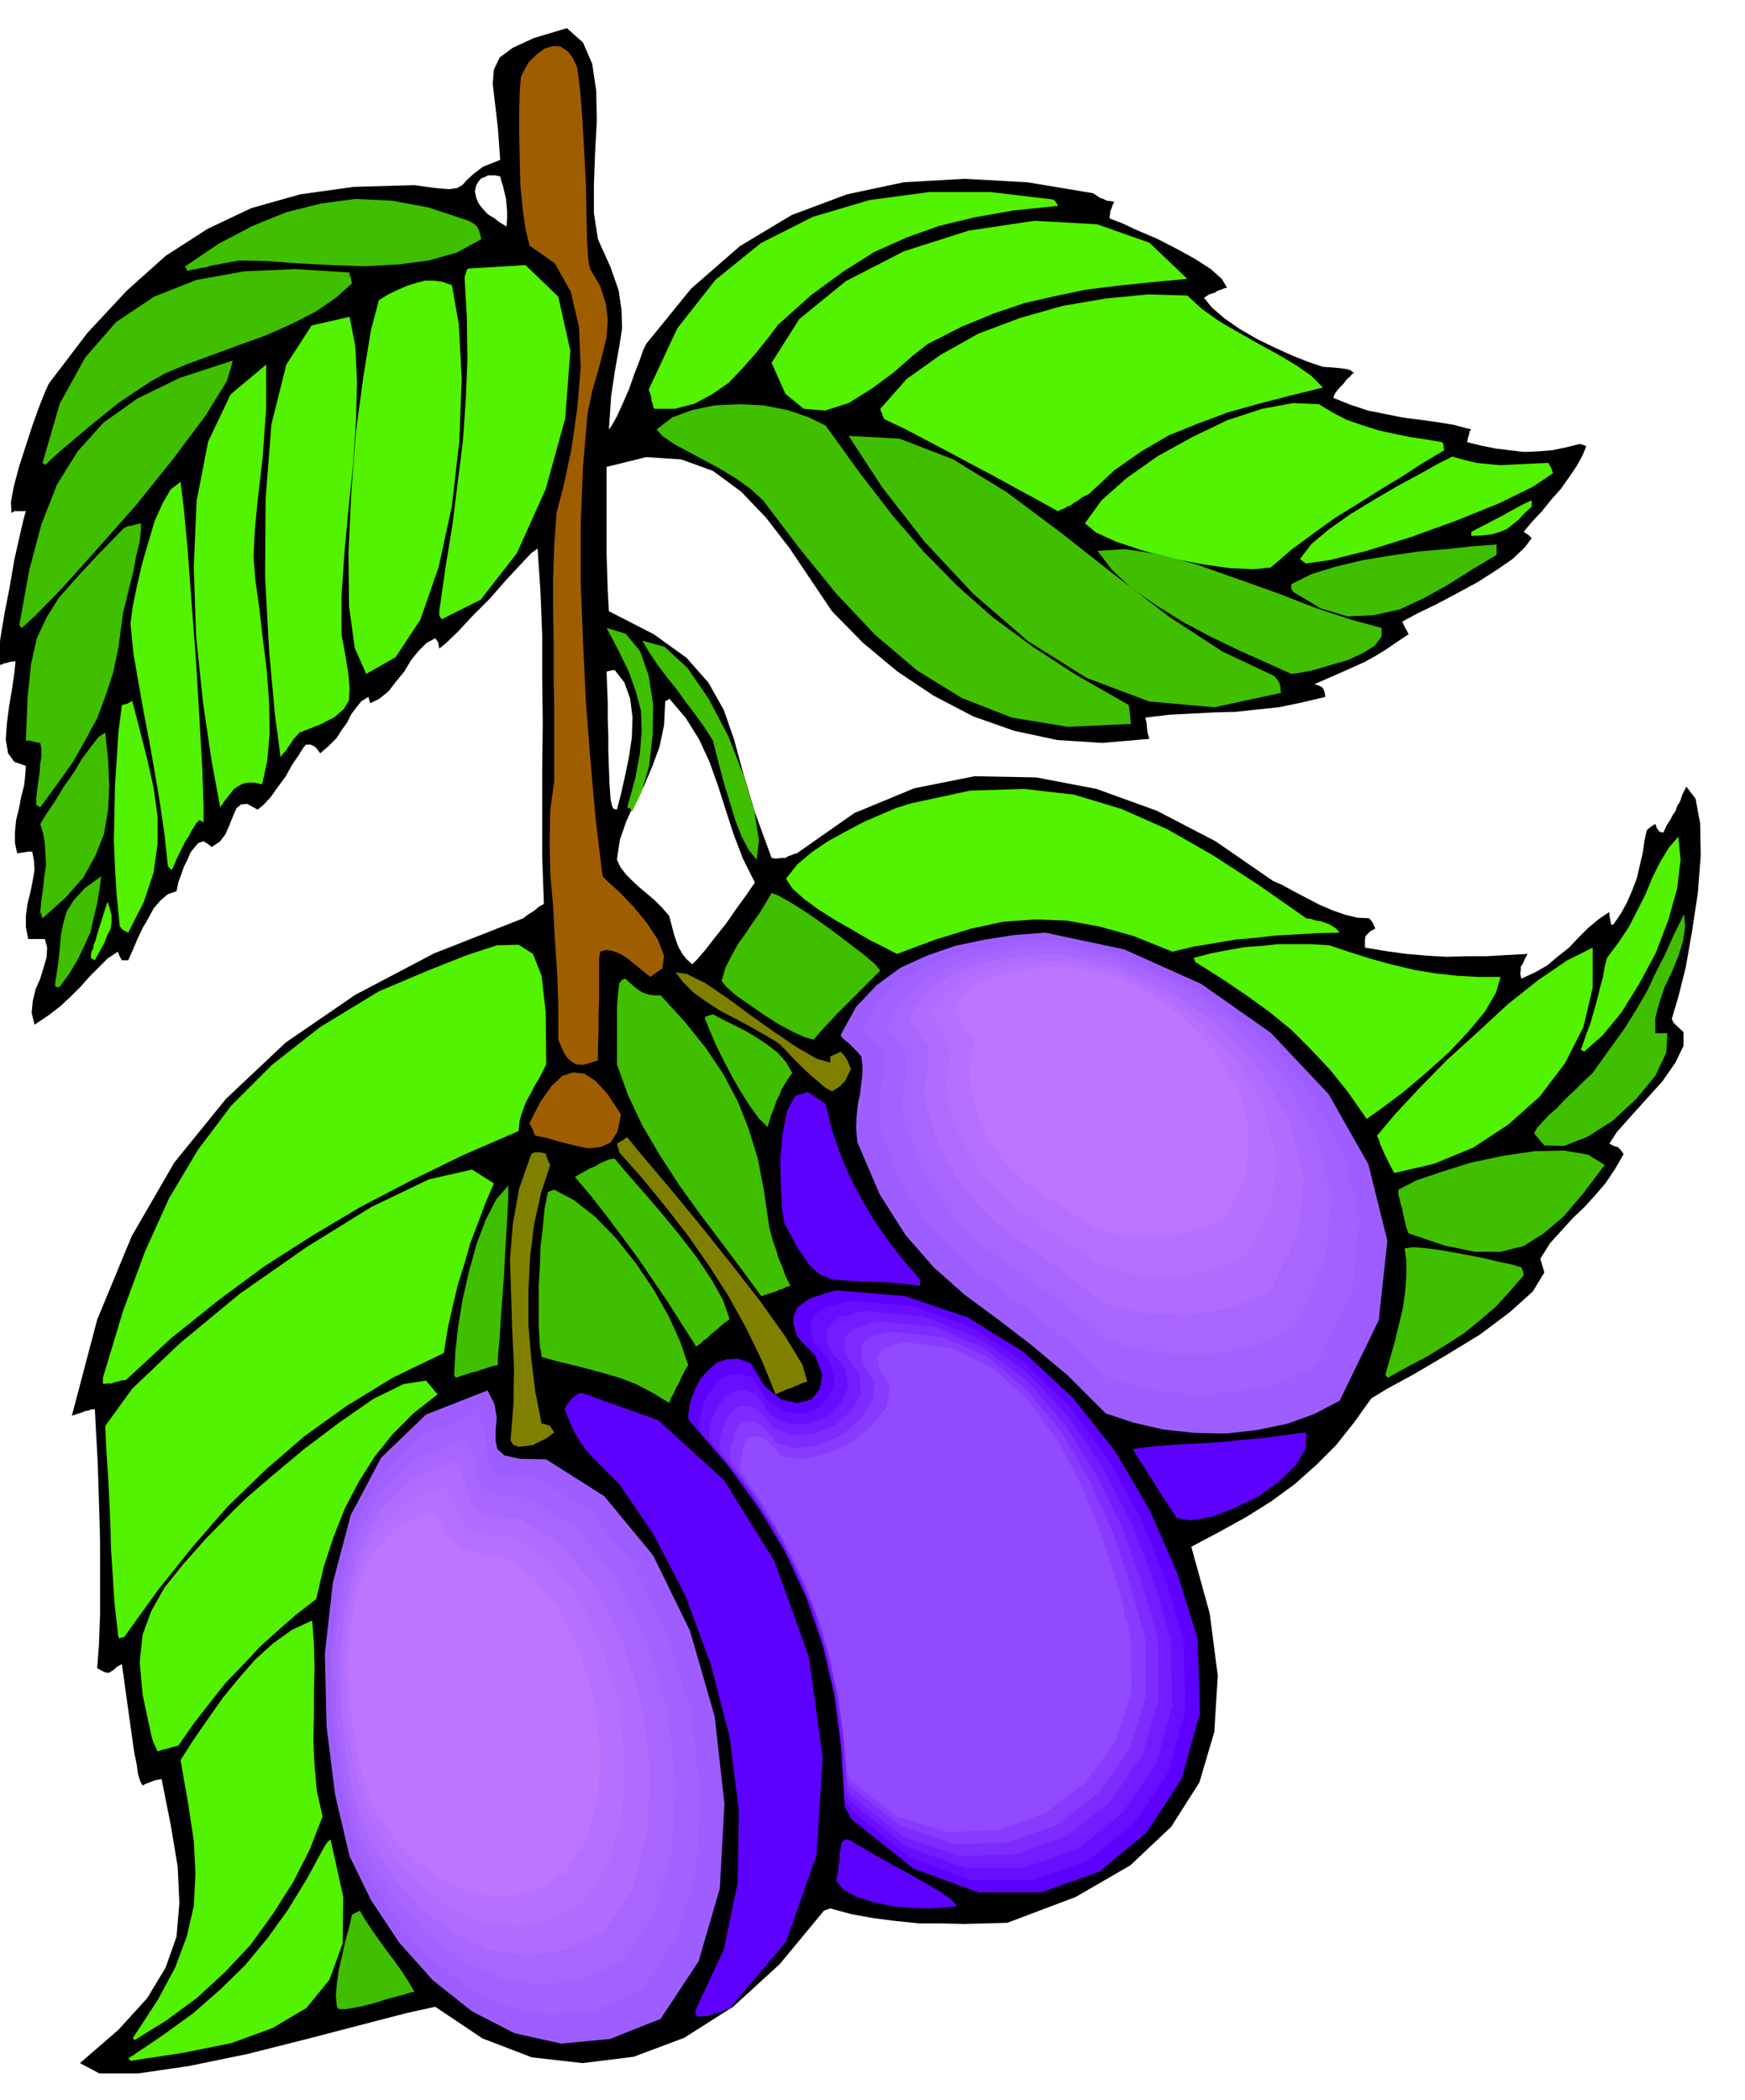 <svg xmlns="http://www.w3.org/2000/svg" width="490.455" height="590.099" fill-rule="evenodd" stroke-linecap="round" preserveAspectRatio="none" viewBox="0 0 3035 3652"><style>.pen1{stroke:none}.brush2{fill:#52f200}.brush3{fill:#40bf00}.brush4{fill:#9e5eff}.brush5{fill:#a361ff}.brush6{fill:#a866ff}.brush7{fill:#b06bff}.brush8{fill:#b570ff}.brush9{fill:#bd75ff}.brush10{fill:olive}.brush11{fill:#5e00ff}.brush12{fill:#9e5e00}</style><path d="m139 3588 67-58 50-55 32-53 19-54 5-59-3-63-12-72-16-80-11 2-8 3-8 3-6 3-3-5-2-5-3-10-2-15-5-25-5-36-7-50-9-65-9 5-5 5-5 3-3 2h-4l-4-1-6-3-7-4 3-39 2-54v-131l-2-69-2-64-3-54-2-39h-6l-5 2-6 1-4 2-10 3-9 3 44-167 60-145 74-128 90-111 104-98 121-83 137-72 155-61 9-7 10-6 8-7 9-5-3-81v-157l1-76-1-77v-76l-3-76-5-75-11 8-19 20-25 27-28 32-30 30-26 28-21 20-11 9-2-11-5-7-15 8-14 14-13 16-12 20-14 17-13 17-16 13-16 8-2-6-1-5-12 7-9 11-9 12-7 14-10 14-9 14-13 13-15 13-6-8-4-4-7-3h-8l-5 6-8 13-11 16-11 20-14 19-12 17-13 14-10 8-18-10-11 1-8 7-6 14-6 15-7 16-10 13-14 9-6-5-8-5-9 3-7 8-7 9-5 12-6 12-5 14-5 14-3 15-15 5-13 11-12 14-9 17-10 17-9 19-8 19-8 18h-11l-4-7-3-8-18 12-15 15-16 16-15 17-17 17-18 17-22 17-24 16-5-21 2-20 5-21 8-18 6-20 5-17 1-17-4-15H49l-4-21v-20l3-21 5-20 4-20 3-18-1-17-3-15h-6l-6 1-7 1-7 1-4-18v-19l2-21 5-20 4-21 5-19 2-19 1-15-20-7-11-15-4-24 2-28 4-31 5-29 4-28 2-20-10 1-6 2-5 1-3 2h-4l-1 1-1-18 4-31 7-42 9-46 8-47 9-40 7-30 4-14H25l-5 3-1-19 5-27 9-34 12-37 12-37 12-33 10-25 6-13 67-88 68-73 68-61 73-47 76-36 85-24 93-13 106-3 36 5 24 2 14-2 9-5 8-9 11-10 17-13 30-12-4-55-5-43-4-34 2-25 10-21 23-17 37-17 57-17 28 25 16 37 7 47 1 53-3 54-2 55v51l7 45 22 49 14 40 5 34 1 32-5 32-7 39-7 46-4 59 5-7 9-16 10-22 11-25 9-26 9-23 7-20 5-10 78-96 85-74 90-54 96-36 99-21 106-6 109 6 114 19 6 4 6 4 6 2 6 3 8 1 5 1-3 6-2 6-2 4v4l-1 4v5l21 8 28 13 33 14 35 18 31 17 28 18 19 17 9 15-6 2-5 2-6 2-4 3-10 3-9 6 14 17 22 19 26 18 31 18 31 15 31 14 28 11 24 8 15 1 12 1 8 1 7 1 6 2 6 5-3 1-4 5-6 5-5 7-6 6-6 7-4 6-2 6 30 12 30 10 30 6 30 6 30 4 30 4 30 5 30 8-3 3-1 6-2 6-1 7 24 6 25 5 24 3 26 3 24-1 25-2 24-5 24-6 6 2 5 2-7 17-10 18-13 19-14 20-17 19-16 20-17 18-15 18 8 5 6 6-12 16-21 20-29 20-33 21-37 20-34 18-33 16-26 14 2 5 3 6 3 5 3 6-21 14-19 13-18 11-18 10-20 9-20 9-23 10-25 11 7 2 6 3 2 2 2 4 1 4 1 7-42 10-39 8-38 4-37 4-38 1-38 2-39 2-42 5 2 8 1 10 1 9 3 10-82 7-78-5-75-16-71-25-69-36-63-42-60-50-54-55-37-55-37-55-41-53-43-45-49-36-55-20-61-4-69 17v151l1 33 1 32 2 35 78 40 57 41 38 43 27 48 18 52 16 59 20 67 29 79 5 1h6l6-1h7l5-3 6-2 5-2 4-1 100-70 104-43 105-21 107 2 105 20 105 38 102 53 100 69 16 7 20 11 21 11 23 12 23 10 23 8 21 5 20 1 3 3 3 4 2 4 3 7-8 4-6 6-3 3-1 6v14l36 6 36 5 35 3 35 2 34-1h35l35-2 37-2-5 9-4 9-3 4v6l-1 6 2 9 24-11 21-12 19-16 19-15 16-17 17-17 18-15 19-13v5l1 6 1 5 1 6h4l13-19 11-20 9-21 8-21 5-22 5-21 3-21 4-19 7-6 8-5 3 8 4 5 2 1 5 1 6-13 6-9 4-8 5-7 3-9 5-8 4-12 7-14 16 21 8 43 1 56-5 65-10 66-11 63-13 52-11 37v2l3 6 17 16v24l-14 29-23 33-28 31-28 31-23 26-13 20 8 4 7 2 4 4 6 8-15 26-16 24-18 21-19 21-20 19-20 22-20 22-17 27 7 24-20 33-40 36-52 39-59 36-56 33-46 25-28 17-30 42-31 39-35 35-37 33-41 30-43 27-47 26-49 26 32 116 14 108-6 98-26 88-49 77-71 67-95 55-119 45-38 1-38 1-39-1h-38l-40-4-39-5-39-7-37-10-6 2-5 2-77 93-81 74-85 54-88 33-89 11-88-10-86-33-82-55-50 11-77 20-96 25-103 26-102 21-89 13h-67l-34-18zm934-2093 6 13 10 13 11 11 13 12 12 10 14 12 12 12 13 15 2 8 3 11 3 12 4 12 4 11 7 12 7 9 10 9 8-8 14-16 17-22 20-25 18-26 16-22 11-16 5-7-21-42-16-42-14-43-13-41-15-42-18-39-23-37-29-34-3 3-4 1-2 42-8 38-13 35-14 33-17 31-14 31-11 32-5 34zm-11-105 1 5 1 5 1 2 1 3 2 2 5 1 7-27 7-31 7-34 5-34 1-35-4-32-10-28-17-22-6 1-8 2 1 27 1 27v28l1 29v27l1 28 1 28 2 28zM826 333l2 10 4 10 5 7 6 7 6 6 10 6 9 7 13 8 1-14v-12l-1-13-1-10-3-12-2-9-3-9-2-8-8-2h-13l-6 3-6 2-5 6-4 7-2 10z" class="pen1" style="fill:#000"/><path d="m223 3580 58-39 54-39 48-42 43-42 39-47 36-50 33-54 31-57 5-7 5-4 22 100-1 81-23 63-40 49-59 35-71 26-84 17-92 14-1-2-3-2z" class="pen1 brush2"/><path d="m234 3540 41-63 30-56 20-54 12-52 3-56-3-58-10-66-13-74 23-36 25-36 26-37 28-34 28-32 31-28 32-23 36-17 3 40 1 41-1 42v43l-1 42 2 44 4 44 10 45-22 57-29 57-35 55-39 54-45 48-49 45-53 39-55 34-3-4 3-4zm-29-701-6-52-3-48-3-46-1-42-2-43-2-42-3-43-2-43 47-65 83-79 104-86 116-81 113-70 100-48 75-17 38 24-15 35-13 35-13 34-10 35-11 35-9 37-9 40-7 44-89 43-80 49-74 53-68 59-65 63-61 70-60 75-59 82-6 1-2 2-3-6v-5z" class="pen1 brush2"/><path d="m263 3017-15-70-5-56 5-48 15-41 23-41 32-40 40-45 50-51 23-22 43-37 55-46 61-46 59-41 53-26 39-6 20 24-42 33-36 36-32 40-27 43-24 46-20 50-17 52-13 56-35 27-32 28-31 28-29 31-30 31-27 34-28 36-28 40-9 2-9 3-10 2-8 3-3-7-3-6-3-8-2-8zm-84-621 35-116 38-103 42-93 50-84 58-77 71-71 84-66 102-62 85-36 68-27 52-17 38-1 25 16 15 38 7 62 1 92-6 12-6 12-8 13-7 14-8 14-6 16-5 16-2 19-97 42-90 44-88 46-84 50-83 53-81 60-81 65-79 73-9 1-6 2-6 1-3 2h-8l-8 1v-11z" class="pen1 brush2"/><path d="m586 3490-2-20 2-21 3-22 5-22 5-22 5-20 5-18 3-15 7-4 7-3 10 17 12 18 12 17 13 18 12 16 13 18 11 17 12 20-7 1-16 5-23 6-25 8-25 6-22 4h-14l-3-4zM96 1710l5-33 3-27 2-24 4-20 6-21 12-19 19-21 29-21-3 23-4 24-6 25-6 26-11 24-12 25-14 23-17 23-7-1v-6zm-26-124 2-21 3-20 2-21 3-19-1-20-1-18-3-18-5-16 11-18 15-22 15-25 17-24 15-25 15-20 13-17 12-8 5 47 2 45-2 42-7 42-15 38-21 38-31 35-40 36-2-6-2-5z" class="pen1 brush3"/><path d="m608 3228-25-106-15-119-3-127 14-124 31-117 53-100 78-75 107-42 12 24 4 24-2 21v19l3 14 12 11 27 6 46 1 101 64 85 103 64 131 43 149 17 152-8 147-37 127-66 100-88 35-85 8-81-18-74-38-68-54-59-66-49-74-37-76z" class="pen1 brush4"/><path d="m615 3203-23-98-13-109-4-116 12-114 27-107 48-92 70-70 98-39 11 23 5 22v20l2 18 4 13 14 11 26 5 43 1 91 58 77 94 58 120 40 135 17 140-7 134-34 117-60 92-82 35-79 8-76-16-69-34-64-51-54-60-45-69-33-71z" class="pen1 brush5"/><path d="m619 3181-21-89-13-101-4-106 10-104 24-98 44-83 64-63 89-35 10 19 4 20 2 18 4 16 6 12 15 10 25 5 39 1 83 52 71 86 53 109 37 123 14 126-6 122-30 106-55 83-74 33-72 9-70-13-65-30-60-45-51-55-42-63-31-65z" class="pen1 brush6"/><path d="m623 3155-18-79-11-90-4-95 9-95 21-89 38-76 56-58 79-32 10 19 6 19 4 18 6 15 8 12 15 9 24 5 36 2 74 46 62 76 47 97 33 110 13 112-5 109-26 95-49 74-68 32-66 10-65-10-59-27-56-41-47-50-39-58-28-60z" class="pen1 brush7"/><path d="m630 3130-17-71-11-79-4-85 6-84 17-79 32-67 49-51 70-29 9 16 8 16 6 14 8 15 11 11 17 9 23 4 34 2 65 40 54 68 41 85 28 97 11 99-5 97-24 84-43 66-59 32-59 11-58-9-54-23-50-37-44-45-36-52-25-55z" class="pen1 brush8"/><path d="m634 3105-14-62-10-69-5-75 5-74 14-69 27-59 42-44 60-24 9 13 9 14 8 13 11 13 13 9 17 8 22 5 28 1 56 36 47 59 36 74 25 84 10 86-4 83-21 73-37 57-53 31-52 11-53-6-49-20-46-32-40-40-33-47-22-49z" class="pen1 brush9"/><path d="m63 1390 3-27 3-20 1-16 2-10v-14l-1-6-1-5-6-1-5-1-7-2h-7l3-76 6-57 10-45 17-36 21-34 30-34 37-40 47-48 7-3 7-1 7-2 8-2v12l-2 20-6 24-5 28-7 27-6 25-5 20-2 15-6 45-9 43-13 40-15 40-20 37-22 39-27 38-30 41-5-3-2-1v-10z" class="pen1 brush3"/><path d="m158 1662 1-7 3-5 1-7 3-7 3-11 4-13 6-19 8-25 4 12 3 12v12l-2 12-6 12-5 13-8 14-8 15-7-4v-4z" class="pen1 brush2"/><path d="m34 1085 17-94 21-79 27-69 36-58 45-50 59-42 74-36 92-30-10 35-37 60-56 75-65 81-69 78-61 68-46 47-23 21-4-4v-3z" class="pen1 brush3"/><path d="m208 1608-5-51-3-48-2-48 1-47 1-48 3-46 3-47 6-47 9-2 9-5 13 50 13 51 11 49 7 50v49l-7 50-17 51-27 53-8-4-4-3-3-5v-2zm84-102-6-56-8-54-9-54-9-51-10-52-9-51-9-52-5-51 4-31 7-34 9-39 11-38 11-37 14-31 14-24 17-13 5 40 7 73 7 94 8 105 6 101 5 89 2 63v27l-4-2-3-2-6 6-4 7-4 6-4 8-6 9-6 12-8 16-10 23-5-4-2-3z" class="pen1 brush2"/><path d="m74 805 30-103 44-80 54-62 66-44 73-29 83-15 89-4 95 6v4l2 5 1 4 1 6-28 25-35 24-41 21-45 20-47 17-46 17-44 16-38 16-27 15-27 18-27 18-26 21-26 21-26 22-26 22-25 23-1-2-3-2z" class="pen1 brush3"/><path d="M463 634v76l-3 41-3 43-5 43-5 44-4 44-2 43 3 40 7 49 6 53 7 56 4 55 1 53-4 48-9 42-14-3h-11l-9 2-7 4-8 5-7 9-8 10-9 13-15-81-15-102-12-115-4-119 5-116 20-103 39-82 62-52z" class="pen1 brush2"/><path d="m790 2389 2-39 5-44 8-48 11-48 13-47 16-42 18-35 21-24v21l-2 39-3 49-3 56-4 53-3 47-3 33v14l-10 2-9 3-9 3-9 3-9 2-9 3-9 3-9 3-3-4v-3z" class="pen1 brush3"/><path d="m608 551 10 51 3 63-2 69-5 76-8 76-7 77-5 73v67l7 38 5 32 2 24-1 21-9 15-16 14-25 13-36 14-10 11-6 9-5 7-3 5-5 5-4 6-10-76-10-109-7-130 1-135 10-129 26-104 44-68 66-15z" class="pen1 brush2"/><path d="m888 2505 5-63 1-63-3-63-2-63-2-63 5-62 11-61 21-60 6-3h10l4 1 6 2v3l2 5 2 5 3 6-16 49-12 54-7 56-3 60v59l5 59 7 57 11 56h4l5 2 3 1 3 1 3 5 4 6-5 4-8 6-12 6-12 6-14 2-12 1-9-4-4-7z" class="pen1 brush10"/><path d="m1211 3493 48-103 24-116 2-125-16-128-33-127-44-119-55-106-60-88-19-19-15-15-14-14-11-13-11-16-9-15-8-18-8-20 4-8 5-6 4-5 4-3 6-5 6-2 134 48 114 104 88 141 60 167 24 175-11 170-53 150-98 116-7 2-9 4-11 3-11 4-11 1h-7l-4-5 2-9z" class="pen1 brush11"/><path d="m321 464 59-40 59-31 59-24 60-15 60-8 64 3 64 12 69 23 9 5 6 5 1 3 2 4 2 6 2 9-42 23-49 14-54 7-57 3-59-2-57-3-55-4-48-1-22 4-15 3-12 2-9 3-9 1-7 2-8 1-9 2-1-5-3-2zm618 1878-2-36v-70l2-33 1-34 4-33 3-33 6-30 5-2 6-2 34 18 37 29 36 37 35 44 31 46 26 46 20 44 14 41-5 8-4 8-4 8-4 9-5 8-3 8-5 8-3 9-31-19-27-14-26-10-23-7-26-7-26-7-30-7-33-9-1-9-2-9z" class="pen1 brush3"/><path d="m659 522 16-10 17-8 16-7 16-5 15-4h15l15 2 17 6 12 68 5 94-4 108-13 114-23 106-32 92-43 65-51 29-20-45-10-73-1-93 5-104 8-106 13-96 13-80 14-53z" class="pen1 brush2"/><path d="m921 1953 19-37 19-27 19-18 19-6 19 2 20 13 21 23 23 35-6 30-12 19-18 8-21 2-24-5-24-6-24-7-20-4-3-6-2-6-3-5-2-5z" class="pen1 brush12"/><path d="m1000 2047 8-5 9-5 9-5 10-4 8-5 9-4 8-3 8-1 22 26 28 32 31 36 32 39 30 39 26 39 20 36 11 32-12 9-10 9-10 8-7 7-7 5-5 5-5 3-2 2-25-39-24-38-26-38-25-37-28-38-27-36-28-36-28-33z" class="pen1 brush3"/><path d="M971 1808v-60l-2-58-4-57-3-57-5-57-1-54 1-55 7-53v-120l-1-59v-58l-1-59v-57l2-57 4-55 13-50 13-62 10-70 6-71-3-70-14-61-28-50-44-31-7-29-5-35-4-42-1-43-1-44v-40l1-35 2-26 13-24 15-15 14-10 15-4 12 1 12 8 9 11 8 18 5 39 4 51 3 54 3 57 1 52 1 46 2 33 3 17 18 31 10 31 3 28-2 29-7 29-8 31-10 34-8 38-8 94-4 99v101l4 104 5 103 8 104 9 102 12 99 9 9 20 18 24 25 24 29 19 29 11 28-3 22-21 15-11-9-10-8-11-9-10-8-12-7-11-4-12-2-10 3-2 12v71l-1 28v28l-1 26v24l-15 5-12 3-11-1-7-4-8-7-6-9-5-11-5-12z" class="pen1 brush12"/><path d="m1197 2462 3-23 8-21 10-20 14-15 14-13 18-6 20-1 22 8 24 40 29 23 27 6 25-6 15-19 4-25-12-32-32-34-6-22 1-15 6-13 10-8 12-8 15-5 15-5 16-4 119 10 109 37 97 60 86 80 73 92 61 104 48 110 35 113 4 129-32 115-61 93-82 68-101 36h-109l-113-41-109-87-3-6-3-6-3-5-2-5-6-100-12-94-21-88-28-81-37-80-46-76-55-76-64-74-3-5v-5z" class="pen1 brush11"/><path d="m1215 2480 3-21 7-20 8-17 12-14 12-12 16-6 17-1 19 7 25 39 31 20 31 3 28-9 19-21 9-28-9-33-28-33-5-20 1-14 5-12 9-7 11-7 14-4 14-4 16-4 111 10 101 37 90 60 79 78 66 90 56 101 43 105 32 107 4 123-30 109-60 89-80 65-97 34h-105l-107-39-103-83-6-11-5-7-6-94-11-87-19-83-26-79-35-77-42-74-52-73-60-72-2-6-1-5z" class="pen1" style="fill:#690dff"/><path d="m1233 2498 2-20 6-17 7-16 10-12 11-10 13-5h15l19 7 23 35 32 16h34l33-12 24-23 13-29-5-32-26-31-6-20 1-14 4-10 9-7 9-7 13-3 13-4 15-4 104 9 94 37 83 58 73 77 60 88 51 98 39 101 30 102 3 116-29 103-58 84-77 62-93 33-101 1-104-37-97-78-6-8-5-7-5-87-11-82-18-79-23-75-32-74-39-72-48-71-56-70-4-6v-5z" class="pen1" style="fill:#731cff"/><path d="m1251 2516 2-18 5-16 6-14 8-11 8-9 11-3h13l16 6 24 32 34 13 38-3 36-14 28-25 17-30-1-33-23-31-4-18v-12l4-9 7-6 8-5 12-4 13-4 14-4 97 9 87 37 75 57 66 76 54 86 46 94 35 97 27 96 1 108-29 96-56 80-75 59-89 32-96 3-98-33-92-72-3-6-2-4-2-4v-4l-6-80-11-76-16-74-22-71-31-71-36-69-44-69-52-68-2-6-2-5z" class="pen1" style="fill:#7d2bff"/><path d="m1269 2534 2-18 4-14 3-12 6-9 6-7 10-2 12 1 15 7 23 29 35 10 40-6 40-18 32-28 21-31 3-33-19-29-4-17v-12l3-9 6-6 8-5 10-3 11-3 13-3 90 9 80 36 68 57 60 73 48 84 41 91 31 93 25 91 1 102-29 91-54 75-72 56-86 30-92 3-93-31-87-68-3-4-2-3-2-5v-2l-6-74-10-71-15-70-21-67-27-68-33-66-41-67-47-66-2-6-2-5z" class="pen1" style="fill:#873bff"/><path d="m1287 2552 2-15 2-13 2-11 4-7 5-6 8-2 10 1 15 6 23 26 36 7 42-9 44-20 37-30 25-32 6-34-17-28-4-15v-10l3-8 6-5 7-4 9-3 10-3 12-3 83 11 72 36 61 56 52 72 42 81 35 88 27 87 21 85 1 94-28 85-52 71-70 53-82 30-88 3-88-27-80-62-4-9-3-5-6-66-9-65-14-65-18-64-25-66-30-64-37-66-43-64-2-6-2-5z" class="pen1" style="fill:#914aff"/><path d="M1455 3272v-6l2-9 1-10 2-10v-11l2-10 1-8 2-5 5-4h6l18 11 26 15 28 16 32 17 28 16 26 15 20 14 11 12-20 2-28 2-32-1-33-3-33-7-29-9-22-12-13-15z" class="pen1 brush11"/><path d="m764 1063 11-77 12-74 9-73 9-71 5-72 3-70-1-72-4-72 2-6 1-3 1-4 3-2 99-6 57 55 21 94-9 118-34 123-50 111-63 81-68 34-4-7v-7z" class="pen1 brush2"/><path d="m1073 1989 5-3 5-3 4-3 4-2 28 34 44 52 52 63 56 70 52 67 44 62 29 48 8 29-8 2-6 3-8 3-6 3-7 2-7 3-7 3-6 3-24-59-27-56-31-56-34-53-37-53-39-50-40-49-40-45-2-8-2-7z" class="pen1 brush10"/><path d="M1073 1851v-99l1-12 1-14 2-16 5-6 6-2 6 6 7 6 6 5 7 5 6 3 9 3 9 1h11l42 46 37 46 30 45 25 47 19 48 16 52 11 57 9 63 6 22 6 17 4 14 5 11 3 8 3 9 4 9 6 11-7 2-6 3-6 2-6 3-7 2-6 2-7 2-6 2-36-49-36-48-37-49-35-49-33-51-30-51-25-53-19-53z" class="pen1 brush3"/><path d="m1175 1691 20 3 32 16 37 25 42 31 41 29 40 27 33 19 24 7v-11l10-4 8-4 6 6 4 6 1 2 2 4 2 5 3 7-5 10-5 11-4 4-5 5-6 4-8 5-11-6-12-10-15-13-14-13-15-15-13-14-11-11-7-5-22-13-23-13-26-14-25-13-25-16-22-16-18-18-13-17z" class="pen1 brush10"/><path d="m1091 1404 14-51 8-43 3-39-1-34-9-34-12-34-18-37-21-40 33 10 25 30 15 42 8 52-1 53-6 53-13 45-17 35-3-6-5-2zm135 367 1-3 3-1 3-1 7-2 17 9 20 10 20 10 20 12 18 12 18 14 14 16 11 19-8 11-6 10-5 8-3 9-5 9-4 12-6 15-6 20-16-16-15-21-16-25-15-26-15-29-13-26-11-26-8-20z" class="pen1 brush3"/><path d="m1364 2127-4-26-2-38-1-46 4-45 8-40 14-26 22-7 31 21 10 42 14 41 16 39 20 39 21 36 25 37 27 35 31 36v11l-54-6-41-1-33-2-25-2-22-9-18-17-20-29-23-43z" class="pen1 brush11"/><path d="m1255 1706 7-24 11-21 11-20 13-18 12-18 12-17 11-18 10-17 11 4 23 13 30 19 34 24 32 24 29 22 21 18 9 11-15 15-15 15-15 15-15 15-15 15-14 15-14 15-13 15-15-4-20-9-26-14-25-16-26-18-23-16-17-15-8-10zm-138-592 39 11 40 37 37 54 34 65 26 67 19 63 8 51-4 33-14-17-12-23-11-28-9-30-10-32-8-30-7-27-5-20-16-25-16-22-16-21-15-21-17-21-15-20-15-22-13-22z" class="pen1 brush3"/><path d="m1491 1986-2-25 1-21 2-20 4-18 2-18 2-16v-16l-2-15-9-10-6-6-7-7-4-3-7-6-3-5 27-49 36-38 41-30 46-21 49-17 52-11 52-8 53-4 137 29 134 60 121 85 101 107 69 122 33 133-15 138-68 140-44 23-47 17-53 11-53 6-56-1-54-6-52-12-48-16-66-66-62-52-60-46-57-42-54-48-49-56-45-71-39-91z" class="pen1 brush4"/><path d="m1531 1964-2-22v-19l2-18 3-16 2-16 2-15v-29l-9-7-6-6-7-6-5-4-7-9-2-8 26-43 33-34 37-26 42-19 44-15 47-9 47-7 47-3 124 27 121 55 109 78 92 97 63 111 30 120-12 126-62 127-39 20-43 15-48 9-49 6-50-1-50-5-47-11-44-14-61-59-58-47-55-41-51-38-49-44-43-51-39-66-33-83z" class="pen1 brush5"/><path d="m1571 1946-2-19v-17l2-16 3-14 1-15 2-13-1-13-2-13-6-8-5-6-6-7-5-6-8-10-2-7 23-38 29-30 33-23 38-16 39-13 43-8 42-7 43-3 112 24 109 49 98 70 82 88 57 99 26 109-11 112-55 114-35 18-39 15-42 9-44 5-46-1-44-5-42-9-38-14-58-50-54-39-51-36-45-34-43-40-37-47-34-60-27-75z" class="pen1 brush6"/><path d="m1611 1924-3-17v-14l1-14 3-12 1-13 2-12v-12l-1-11-6-7-5-7-6-7-4-6-4-7-3-6-3-5-1-3 19-34 26-25 30-19 34-13 35-9 38-6 38-4 38-2 98 20 96 43 86 62 73 78 51 88 24 96-10 99-48 99-31 16-34 13-39 8-39 6-41-1-40-3-38-7-32-11-54-44-48-34-45-32-39-31-36-36-32-42-28-54-23-68z" class="pen1 brush7"/><path d="m1647 1906-1-15v-13l1-13 3-11 1-11 2-10 1-9v-9l-6-7-5-7-6-8-4-7-4-8-3-6-3-6-1-2 17-28 23-22 26-16 30-10 31-8 34-5 34-3 34-2 83 17 82 38 75 54 63 69 44 77 22 84-8 86-42 87-27 14-30 11-34 7-34 5h-37l-34-3-33-7-29-9-49-35-43-29-40-27-34-27-31-32-26-37-24-48-18-59z" class="pen1 brush8"/><path d="m1687 1888-1-14v-12l1-10 3-9 1-9 2-7 1-9v-7l-6-7-5-8-6-9-4-8-4-9-3-6-3-5-1-2 14-25 19-17 23-13 26-8 27-6 29-3 29-3 29-2 71 14 70 33 64 47 54 59 38 65 18 72-6 73-33 73-24 12-27 10-30 7-30 5-32 1-30-1-28-5-24-7-43-28-38-24-34-23-28-22-26-28-21-32-18-41-14-52z" class="pen1 brush9"/><path d="m1367 1528 20-25 25-21 28-19 31-17 30-16 30-13 28-12 26-8 102-22 94-3 87 10 83 25 79 35 79 45 80 52 83 58 8 1 9 3 8 1 8 3 6 2 7 4 6 4 6 7-40 1-36 2-36 2-34 4-35 3-35 6-37 6-38 9-67-27-61-17-56-10-54-2-56 4-56 12-62 19-67 25-21-11-26-13-29-17-30-17-30-19-26-19-20-18-11-17z" class="pen1 brush2"/><path d="m1142 747 27-21 35-13 39-8 43-2 42 2 41 8 36 12 31 15 59 82 57 74 55 64 58 59 61 54 69 51 77 50 91 52 1 6 1 6v4l1 4v5l1 8-110 5-97-16-87-34-78-48-73-62-67-71-65-80-63-83-22-20-25-18-28-17-28-15-28-15-24-13-19-13-11-12z" class="pen1 brush3"/><path d="m1128 678 50-107 66-84 79-64 91-46 98-29 104-14h107l109 13 5 5 3 6-77 8-68 12-62 15-56 20-56 25-54 34-56 41-58 52-18 24-21 26-23 26-24 25-29 20-30 16-34 9h-36l-2-4-1-5-2-5v-5l-3-10-2-4z" class="pen1 brush2"/><path d="m1342 631 48-76 81-66 101-52 113-36 114-17 109 6 91 32 66 63-64 6-58 6-56 7-52 11-53 12-53 18-56 23-59 30-27 21-33 29-38 28-40 25-41 13-37-3-32-26-24-54z" class="pen1 brush2"/><path d="m1970 2520 40-5 39-3 37-2 38-2 35-4 37-3 36-5 40-5-1 28-17 29-30 29-36 26-42 20-39 15-36 6-24-4-10-15-10-15-10-15-9-15-10-15-9-15-10-15-9-15z" class="pen1 brush11"/><path d="m1476 758 89 5 93 36 93 57 95 71 94 74 94 72 92 60 91 43 6 8 3 6v2l1 3v4l1 6-116 25-113-10-109-41-102-64-95-82-85-91-74-95-58-89z" class="pen1 brush3"/><path d="m1531 711 46-52 59-42 66-37 72-27 74-21 76-13 73-7 68 2 25 23 31 22 33 19 35 20 33 18 32 19 26 18 21 21-57 14-54 14-54 15-51 19-52 21-48 28-47 33-44 41-12 6-8 6-7 4-5 4-6 2-4 3-6 2-6 3-38-21-37-20-38-21-38-20-39-21-38-20-38-20-36-17-3-6-1-4-2-4-1-4zm545 955 30-8 31-6 29-5 29-2 27-3h59l31 2 36 12 38 12 37 10 38 9 37 6 37 4 37 2h38l-8 27-19 33-29 35-35 37-39 35-39 33-36 27-28 20-32-46-32-40-34-36-33-33-38-31-40-29-43-29-46-29-2-5-1-2z" class="pen1 brush2"/><path d="m1887 910 29-40 44-39 54-38 60-33 60-29 61-20 54-10 45 2 23 14 25 13 26 9 28 9 27 6 29 6 27 4 29 5 2 2 1 5v3l1 4-37 22-37 24-38 23-38 24-39 24-39 28-38 28-36 31-30 3-42-2-49-7-52-10-51-14-45-15-35-16-19-16z" class="pen1 brush2"/><path d="m1909 958 48-3 59 9 66 18 71 25 70 25 67 26 61 20 52 14v15l-12 16-21 13-26 12-31 9-27 8-25 5-15 2-42-19-47-21-50-24-49-26-48-30-42-29-35-33-24-32zm501 1431 8-28 8-28 7-29 7-29 4-29 2-27v-26l-3-22 15-2 24 2 29 4 33 6 32 6 29 7 24 5 17 5 3 7 1 7-25 29-24 26-28 24-27 22-30 19-32 20-34 18-36 20-4-4v-3z" class="pen1 brush3"/><path d="m2395 1975 32-38 42-45 48-49 53-48 53-49 53-42 50-34 44-22v70l-16 68-32 63-44 58-55 49-61 40-68 28-69 16-5-9-4-8-4-8-4-8-4-9-3-7-3-9-3-7z" class="pen1 brush2"/><path d="m2446 2135-2-9-2-8-2-8-1-8-3-9-2-8-2-8v-8l31-16 44-15 51-16 57-12 54-8 52-1 41 7 29 18-37 49-34 40-35 30-35 22-40 10h-45l-53-11-62-21-2-5-2-5zm-200-1119 36-18 43-13 46-11 49-8 48-7 48-4 45-5 42-3v18l-42 25-41 26-43 24-43 20-45 10-45 2-47-14-47-28-3-4-1-3v-7z" class="pen1 brush3"/><path d="m2261 972 20-26 31-26 37-26 41-25 41-24 39-21 32-18 24-12 21 6 21 5 20 2 21 2 20-1 21-1 21-1 22-1 5 9 3 9-34 23-59 29-74 30-80 29-77 24-64 16-42 6-10-8z" class="pen1 brush2"/><path d="m2668 1971 5-9 9-10 11-12 15-13 14-15 16-15 16-16 16-15 30-42 26-36 21-34 18-31 15-32 16-31 15-34 18-36 2 22-4 25-8 26-11 27-13 27-9 27-7 26v27h21l-2 34-19 40-33 40-41 38-44 28-41 16-34-1-18-21z" class="pen1 brush3"/><path d="m2751 1822 7-21 8-21 6-21 6-21 5-21 5-18 3-18 4-15 20-27 18-27 15-29 14-28 12-29 13-26 15-25 17-20 4 40-6 50-15 54-22 58-29 54-31 50-33 40-32 28-6-4 2-3zm-192-897 13-7 14-7 13-7 14-7 12-7 13-7 13-7 13-6v11l-13 12-10 11-10 8-10 8-12 5-13 4-17 2-20 1v-7z" class="pen1 brush2"/></svg>
